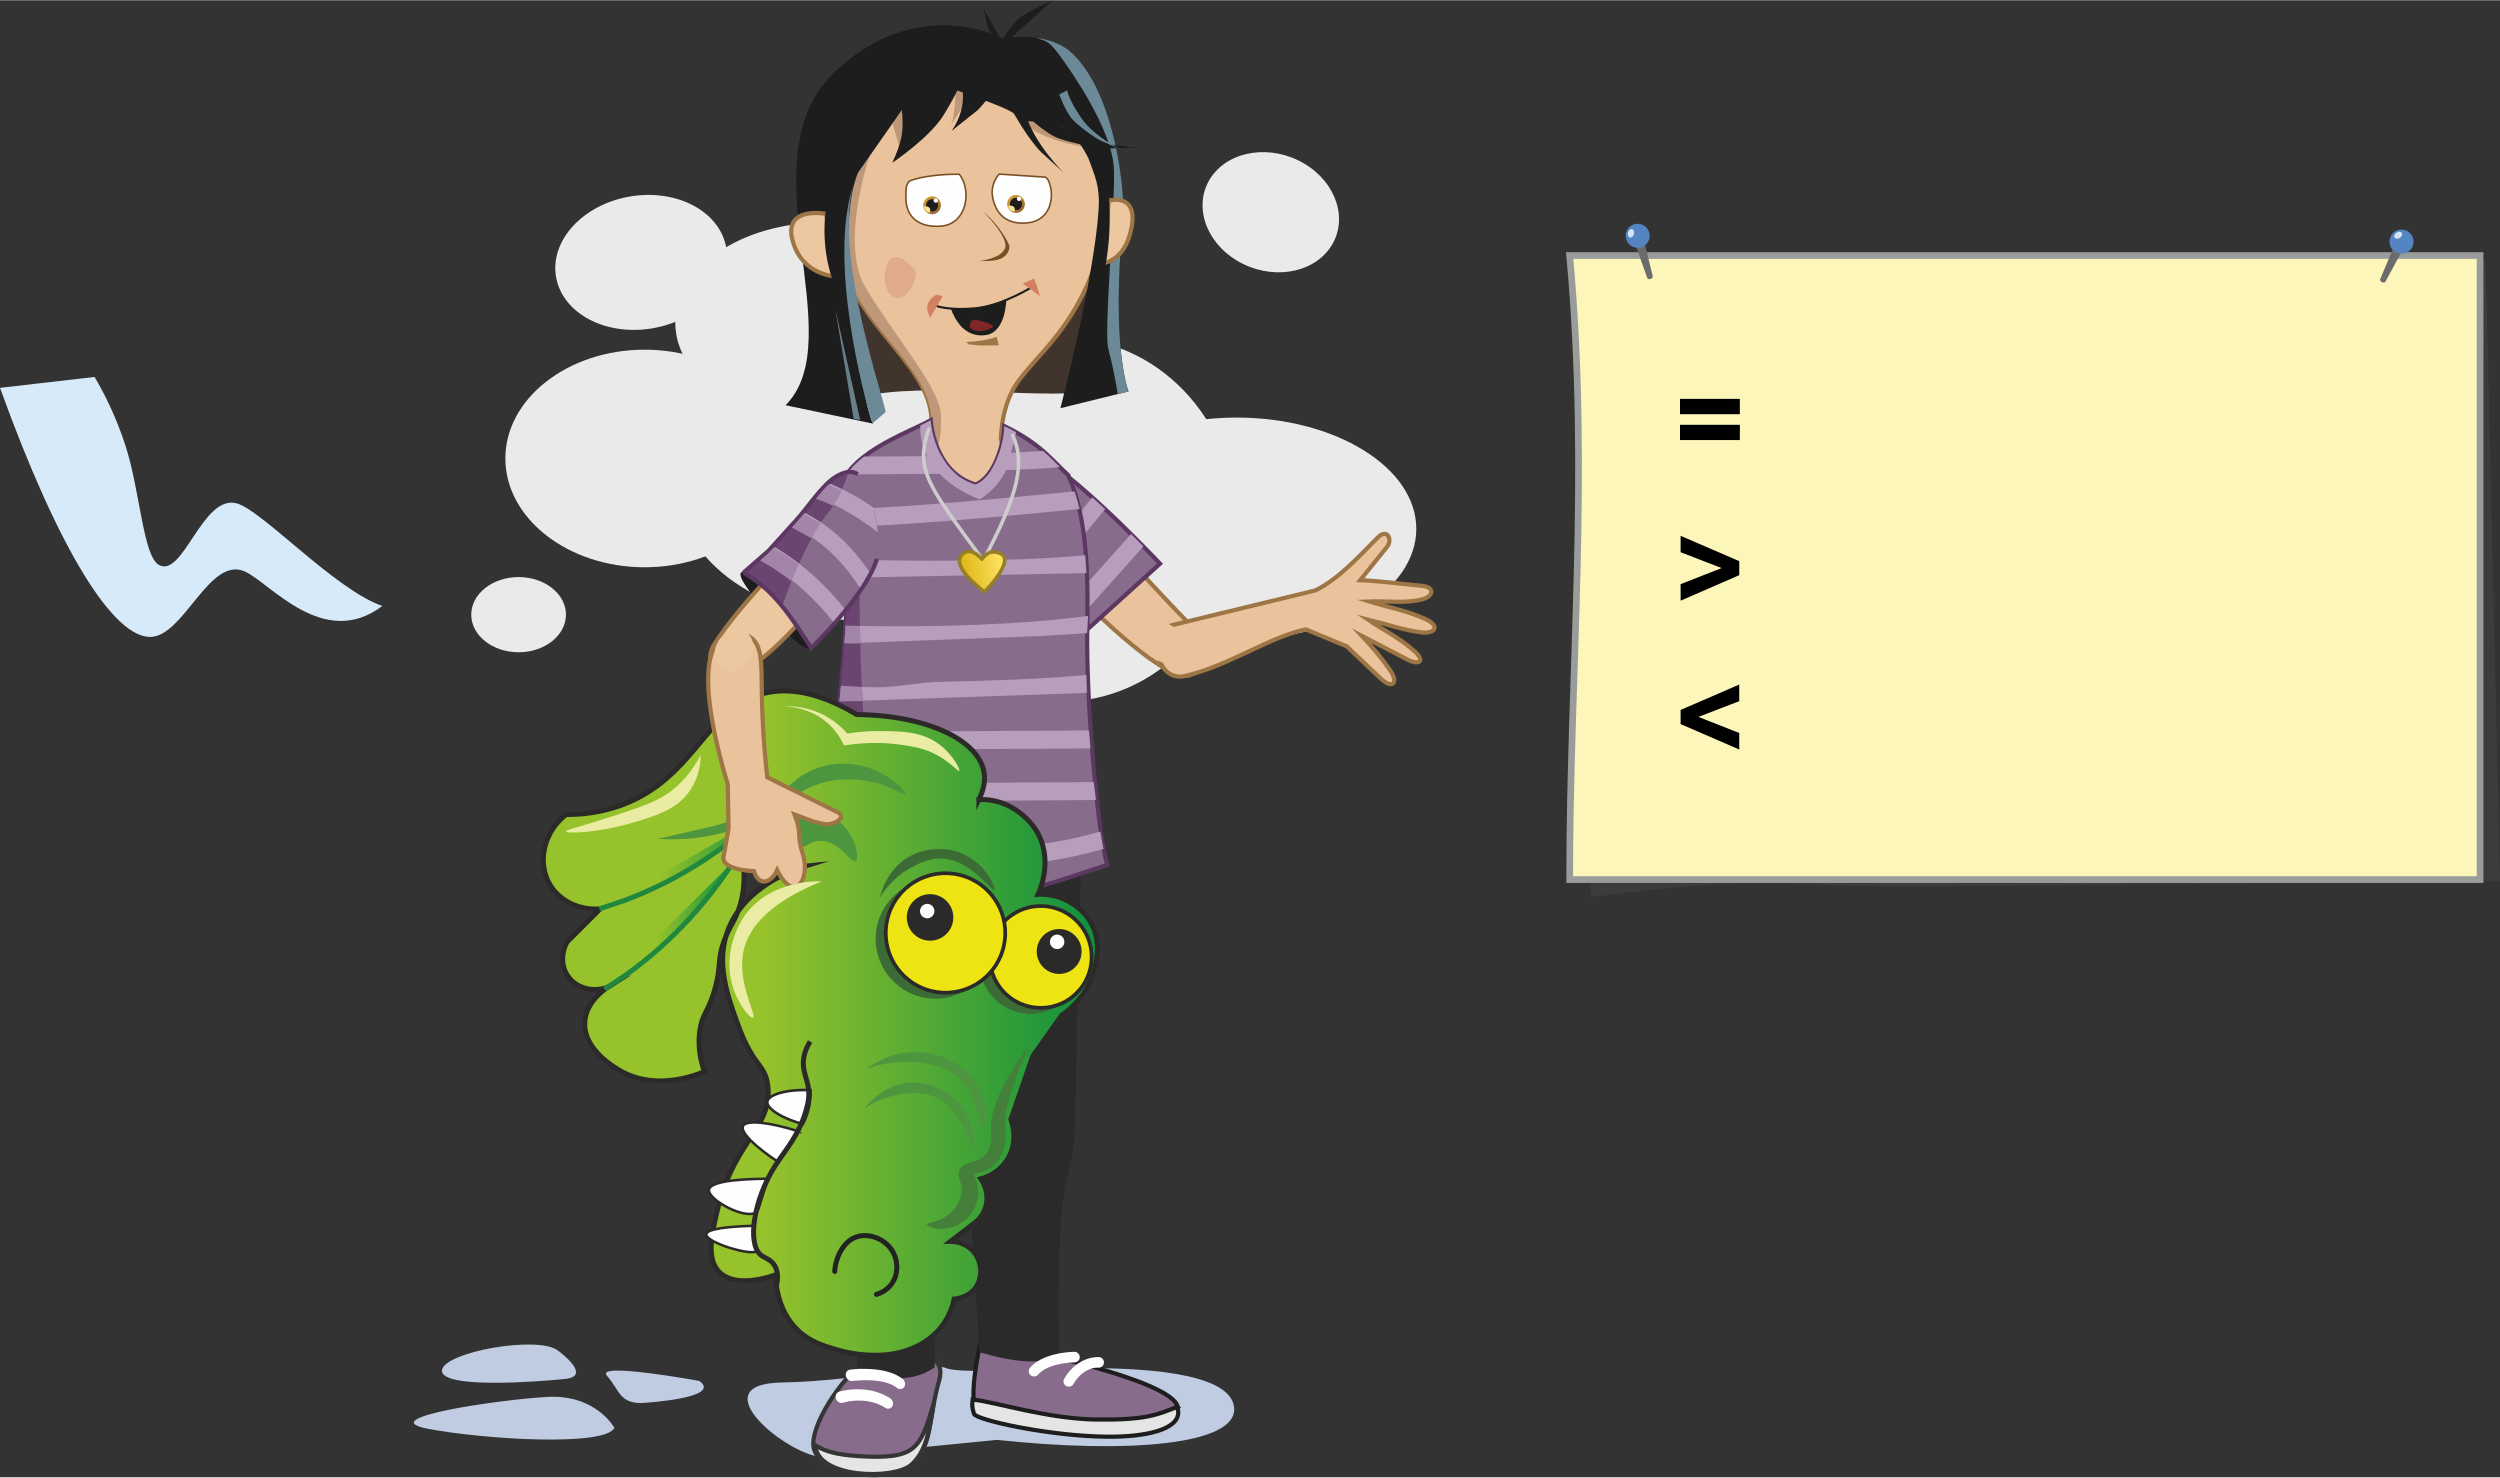 <svg xmlns="http://www.w3.org/2000/svg" xmlns:xlink="http://www.w3.org/1999/xlink" width="2093" height="1237" shape-rendering="geometricPrecision" image-rendering="optimizeQuality" fill-rule="evenodd" viewBox="0 0 193187 114133"><rect x="0" y="0" width="193187" height="114133" fill="#333333" stroke="none"/><style><![CDATA[.s2tI{stroke-miterlimit:22.926}.vWyw{stroke-width:325}.IEGL{fill:#1d1d1e}.R9ox{fill:none}.hfPF{fill:#fefefe}.hUFA{fill-rule:nonzero}.itRh{stroke:#9e7646}.Tscg{fill:#886c8c}.UJgV{fill:#eac39c}.fdCL{fill:#b89ebd}.I4a2{fill:#edc7a0}.Je3B{stroke-width:385}.p6jB{stroke:#2b2a29}.duFT{stroke:#5b3761}.w0Y6{fill:#4e953f}.M40O{stroke-linejoin:round}.odDE{stroke-linecap:round}]]></style><defs><linearGradient id="b0uC" x1="78964" y1="16195" x2="78057" y2="15282" xlink:href="#kGqJ"><stop offset="0" stop-color="#9a6833"/><stop offset="1" stop-color="#cd9a31"/></linearGradient><linearGradient id="cfyZ" x1="72420" y1="16342" x2="71631" y2="15341" xlink:href="#kGqJ"><stop offset="0" stop-color="#9a6833"/><stop offset="1" stop-color="#cd9a31"/></linearGradient><linearGradient id="dRVt" x1="74689" y1="44372" x2="77468" y2="43857" xlink:href="#kGqJ"><stop offset="0" stop-color="#e2ba1d"/><stop offset="1" stop-color="#fde261"/></linearGradient><linearGradient id="AXuA" x1="41988" y1="79036" x2="84807" y2="79036" xlink:href="#kGqJ"><stop offset="0" stop-color="#96c22b"/><stop offset=".4" stop-color="#96c22b"/><stop offset="1" stop-color="#0d903e"/></linearGradient><linearGradient id="LvGS" x1="46722" y1="71463" x2="56711" y2="71463" xlink:href="#kGqJ"><stop offset="0" stop-color="#96c22b"/><stop offset=".4" stop-color="#96c22b"/><stop offset="1" stop-color="#0d903e"/></linearGradient><linearGradient id="oOF8" x1="46526" y1="65836" x2="58323" y2="67645" xlink:href="#kGqJ"><stop offset="0" stop-color="#96c22b"/><stop offset=".4" stop-color="#96c22b"/><stop offset="1" stop-color="#0d903e"/></linearGradient><linearGradient id="kGqJ" gradientUnits="userSpaceOnUse"/></defs><g fill="#eaeaea"><path d="M48683 15162c3633-616 6966 1165 7442 3978 477 2813-2082 5593-5715 6209-3634 616-6966-1165-7443-3978-477-2814 2082-5593 5716-6209zm1132 28651c5929 0 10764-3776 10764-8406s-4835-8407-10764-8407c-5928 0-10763 3777-10763 8407s4835 8406 10763 8406z"/><path d="M63592 32667c6284 0 11409-3479 11409-7745s-5125-7745-11409-7745-11409 3479-11409 7745 5125 7745 11409 7745zm18406 21536c7410 0 13454-6322 13454-14074 0-7751-6044-14073-13454-14073-7411 0-13454 6322-13454 14073 0 7752 6043 14074 13454 14074z"/><path d="M95559 49436c7648 0 13885-3861 13885-8595s-6237-8595-13885-8595c-7647 0-13884 3861-13884 8595s6237 8595 13884 8595zm-28415-1467c8122 0 14746-4625 14746-10295 0-5671-6624-10296-14746-10296s-14746 4625-14746 10296c0 5670 6624 10295 14746 10295z"/></g><g class="s2tI vWyw"><path d="M84043 46692s6380 6422 8013 5407c1633-1014 630-441 1072-2772-989-675-7362-7722-7362-7722l-1723 5087z" class="itRh UJgV"/><path d="M84023 48621L73991 38500s2009-3866 4602-3926c2594-59 11047 8962 11047 8962l-5617 5085z" class="Tscg duFT"/></g><path d="M83286 47877l-3636-3668 4757-5797 992 908-4408 5371 1823 1691 4589-5133 953 956-5070 5672z" class="fdCL"/><path fill="#41342d" d="M84606 30227c-5253 671-14496-1021-19264 780l17-15113 4747-7000 8674-820 6471 8387-645 13766z"/><path d="M70188 36868c5007-6300-1770-9338-4384-14802-6499-5057 3127-16127 4652-16221 6169-1104 11069-1362 13266 2962 412 811 1785 2011 1849 3230 110 2116 499 3170-6 5040-1560 7453-4854 9674-6773 12216-926 1227-1368 2774-1456 4554 214 1498 2185 4184 2185 4184s3545 3989-2905 4847c-6449 857-6733-2996-6428-6010z" class="s2tI vWyw itRh UJgV"/><path fill="#be9878" d="M71244 35279c2790-5263-3056-8229-5440-13213-6499-5057 3127-16127 4652-16221 6169-1104 11069-1362 13266 2962 255 501 876 1150 1329 1861l-434 748s-5166-323-6781-3336c-1614-3014-2905-592-2905-592s-1642 2341-1481 2287c162-54 512-2395 323-3068-188-673-2664 1588-2664 1588l-1506 3444-835-2960c-376-834-4386 9230-1910 13374 2475 4144 5866 7849 5866 10063 0 2215-320 3167-1480 3063z"/><path fill="#9e7646" d="M74661 26395l211 209c348-13 716 101 1151 75 384-24 860-8 1167-19-54-158-131-496-186-654-643 229-1527 391-2343 389z"/><path stroke="#1d1d1e" stroke-width="163" d="M72317 23602s900 389 3052 200c2152-188 4698-1835 4698-1835" class="s2tI R9ox"/><path fill="#e0ab88" d="M70711 20884c340 425-691 2769-1796 1944-1104-825-534-4857 1796-1944z"/><path fill="#d47f60" d="M79919 21491l-893 401 1342 970z"/><path stroke="#794f24" stroke-width="124" d="M76682 15084c206 1385 1070 2311 2777 2110 1706-201 2024-1934 1646-3031-107-311-110-299-301-494l-3585-238c-392 388-619 1103-537 1653z" class="s2tI hfPF"/><path fill="url(#b0uC)" d="M78421 15053c374-43 719 229 769 608 51 380-211 723-586 766-374 44-718-228-769-607-51-380 211-723 586-767z"/><path d="M78450 15271c255-30 491 156 525 415 35 260-144 494-400 524-255 29-491-157-526-416-34-259 145-493 401-523z" class="IEGL"/><path fill="#f8e38e" d="M78400 16317c-243 12-461-169-494-418l-1-3c96-34 228-37 350 10 196 76 182 295 145 411z"/><g class="hfPF"><path d="M78722 15181c90-10 172 55 185 146 12 91-51 173-141 184-89 10-172-55-184-146a161 161 0 0 1 140-184z"/><path stroke="#794f24" stroke-width="124" d="M70004 15272c1 1422 936 2320 2719 2180 2019-159 2382-2793 1406-4009-887-17-2820 86-3874 537-299 390-252 746-251 1292z" class="s2tI"/></g><path fill="url(#cfyZ)" d="M72021 15152c377-4 686 303 690 685 3 382-300 694-678 698-378 3-687-303-690-685s300-694 678-698z"/><path d="M72022 15371c258-2 469 207 472 468 2 261-205 474-463 477-258 2-469-207-471-468-3-261 204-474 462-477z" class="IEGL"/><path fill="#f8e38e" d="M71843 16404c-243-14-437-217-439-467l-1-4a518 518 0 0 1 347 48c185 96 144 311 93 423z"/><path d="M72304 15311c91-1 165 73 166 164 1 92-72 167-163 168-90 0-164-73-165-165a165 165 0 0 1 162-167z" class="hfPF"/><path fill="#794f24" d="M76006 16359s1981 1969 1656 2803c-325 835-2045 991-2045 991 654-44 2134 192 2389-1022 77-370-1064-2052-2000-2772z"/><path d="M70956 4667s8583-3756 11923-550c3339 3207 4086 10866 3904 12788-954 10038 424 13319 424 13319l-5263 1296s2591-9916 2947-15308c126-1910-306-2662-784-4003-2171-4334-4483-2067-5484-3243-1000-1175-9646-3006-7667-4299z" class="IEGL"/><path fill="#6c8998" d="M80112 2905c1074 151 2044 518 2767 1212 3339 3207 4086 10866 3904 12788-954 10038 424 13319 424 13319l-830 204c-199-1110-362-2112-731-3485s556-10938 431-13934c-126-2996-3289-7524-4202-8765-912-1241-1128-1071-1763-1339z"/><path d="M66314 13304l3374-4825c172 1702-5 2452-735 4078 0 0 2854-1908 3943-3655 1089-1746 1441-2745 1441-2745 87 1156 306 2255-794 3933l2038-1624s2826-2956 2421-4866c-190-895-3191-1816-5830-1650-2995 189-5772 1653-7925 3850-6623 6761 1584 20336-3542 25492l6806 1434c-490 65-3305-14506-1197-19422zm11447 9807s-2349 1017-4311 644c342 991 1132 2341 2720 2119s1591-2763 1591-2763z" class="IEGL"/><path fill="#d47f60" d="M72357 22746l489 122-967 1668c-296-617-444-1229 478-1790z"/><path fill="#bfcce2" d="M77049 111244l-13513 1327c-2674-121-9480-5641-3146-5761 6334-121 11592-1595 12718-1113s7179 0 10698 0 11281 153 11562 3047-8184 3586-18319 2500z"/><g class="s2tI vWyw"><g stroke="#1d1d1e"><path d="M79838 104467s12022 2510 11135 4564c-887 2053-14190 684-15274 228-1084-457 30-5393 30-5393s3813 715 4109 601z" class="Tscg"/><path fill="#e5e5e5" d="M90977 108692l71 366c79 1395-2516 1970-5502 1942-4490-43-10144-1302-10281-1769-214-722-115-769-94-1106 1755 188 5791 1500 9572 1547s4674-364 6234-980z"/></g><path stroke="#363535" d="M67083 105019c-1602 918-4229 4566-4237 6526-10 2471 5841 3118 7551 1646 1711-1472 1287-3398 2186-6578 449-1592-935-2050-2304-2091-394-12-2733 232-3196 497z" class="Tscg"/></g><path fill="#2a2a2a" d="M83649 61907l-597 25362c-298 4803-1190 2221-1258 13188-10 1595 81 2874 22 4311-1377 686-3556 469-6130-299l-891-14087 530-3350-362-13522c-294 4428-1210 8353-1504 13475-67 1182-834 2775-902 3955l-334 14705c-1992 1337-3983 846-5975 0l-633-14703 332-4970-520-20889 18222-3176z"/><g class="s2tI vWyw"><path fill="#e5e5e5" stroke="#363535" d="M63009 111663c144 2575 6060 2664 7382 1528s1459-3147 1760-4761c-1049 3496-1311 4363-5881 4065-1595-105-2562-372-3261-832z" class="M40O"/><path d="M65290 36845c835 12042-1099 22318-2045 30403 3066 800 7005 1806 11047 1916 4136 341 7983-1338 11268-2346-739-2454-1629-12573-1545-18054 61-3963 90-8539-1460-12061-1309-1196-2095-2403-4947-3801-23 1250-706 3916-2225 4520-3245-965-3467-4972-3467-4972-1431 819-5284 2140-6626 4395z" class="Tscg duFT"/></g><path d="M65425 39315l44 1377c4453-122 11928-785 17956-1381-114-465-245-920-392-1363-6021 597-13393 1255-17608 1367zm68 3910h0l-16 1394 18476-353-90-1384c-5550 540-13650 454-18370 343zm-154 5093h0l-84 1376 15100-565 3651-226 9-139 68-1194c-4737 655-12085 944-18744 748zm-350 4651h0l-119 1212 19119-662-40-1387c-3317 320-7384 456-11309 534-1526 30-3215 399-4646 419-1080 15-2076-50-3005-116zm-377 3565h0l-166 1389 19818-107-111-1390-19541 108zm-494 3965h0l-190 1433 20758-134-164-1382-12856 73c-2628-32-5157 20-7548 10zm-543 4102h0l-178 1391 13769 833c3315-41 5961-654 8104-1242-78-395-158-847-238-1343-2031 564-4593 1148-7866 1188-4612 57-9412-328-13591-827zm18332-28522h0c-412-412-816-830-1315-1260l-3396 211c-160 467-368 928-627 1326 1723-70 3931-148 5338-277zm-8067 510h0c-469-399-825-876-1094-1362l-5974 32c-535 414-1005 871-1349 1378l8417-48z" class="fdCL"/><path fill="#694570" d="M65494 42656c20 9561-1459 17841-2249 24592 1957 511 4270 1106 6739 1498-781-1803-1634-3997-2263-6220-1507-5327-1291-19212-1291-19212l-936-658z"/><path fill="#a385a9" d="M66430 43314l-10 1325-943-20 16-1394 836 18 101 71zm17 5032h0c8 438 17 894 29 1364l-1221-16 84-1376 1108 28zm149 4718h0l57 1091-1783 26 119-1212 1607 95zm228 3542h0l132 1398-2510-81c56-458 112-921 166-1389l2212 72zm460 3883h0l309 1545-3665-102 190-1433 3166-10zm1261 4611h0l536 1446c-1966-147-3881-340-5684-554l178-1391 4970 499z"/><path d="M83026 105261c226 0 410-184 410-410a411 411 0 0 0-410-411c-7 0-2355 0-3427 1226-149 170-132 428 38 577s428 132 577-38c826-944 2806-944 2812-944zm-17348 559c-222 27-362 244-313 486 49 241 269 416 491 389 6 0 2375-325 3447 526 191 152 446 122 568-67 123-190 67-467-125-619-1372-1090-4061-716-4068-715zm19178-156a409 409 0 0 0 449-365c23-225-141-426-365-448-5-1-1618-162-2701 1663-115 195-50 446 145 561 194 115 445 50 561-144 815-1376 1908-1267 1911-1267zm-20023 1863c-211 67-313 311-228 545 86 234 326 369 537 303 5-2 1756-567 3271 391 204 130 451 68 550-138 100-205 15-477-189-606-1851-1170-3936-497-3941-495z" class="hfPF"/><path d="M60953 49049s1287 1256 1598 1010-4750-6430-5283-5838c-533 591 3507 4680 3507 4680l178 148z" class="IEGL"/><path d="M63128 40538c235-13-6047 6053-7998 9343-536 904-150 2210 641 2336 3344 536 10624-9936 10624-9936s-3358-1899-3267-1743z" class="s2tI vWyw itRh I4a2"/><path d="M57449 44231l1942-1695 2160-2386c819-905 1990-2681 2994-3306 1980-1232 2820 331 3395 5014 349 2841-5254 8186-5254 8186-1445-2208-2824-4477-5237-5813z" class="Tscg"/><path fill="#694570" d="M57496 44368l1942-1694 2161-2386c819-905 1990-2681 2994-3306 338-211 642-339 918-385-256 875-735 2082-1596 3092-947 1110-2502 4231-3493 7191-814-983-1746-1859-2926-2512z"/><path d="M58690 43148l700-612 335-369c2456 1434 4263 3231 5625 4965l-868 1024c-1373-1764-3226-3602-5792-5008zm2453-2547h0c1607 736 3365 2004 4882 4179l519 749 737-1222-264-378c-1531-2196-3293-3555-4951-4392-182 227-355 437-515 613l-408 451zm1850-2226h0c328-399 665-784 995-1091 1365 552 2582 1280 3523 1927l332 1909c-999-783-2782-2023-4850-2745z" class="fdCL"/><g class="s2tI vWyw R9ox duFT"><path d="M67771 43166c-931 2915-5085 6878-5085 6878-1445-2208-2824-4477-5237-5813"/><path d="M57449 44231l1942-1695 2160-2386m0 0c819-905 1990-2681 2994-3306 712-443 1276-524 1734-230"/></g><path fill="#a385a9" d="M58737 43286l701-612 334-370c697 407 1342 843 1938 1299l-548 1282c-729-571-1534-1111-2425-1599zm6306-5415h0c-177 393-394 800-658 1195-430-203-880-391-1345-553 328-400 665-785 995-1091l1008 449zm-1656 2545h0l-682 1163-1514-841 408-450c159-177 332-386 515-614l1273 742z"/><path d="M47476 110310s-1411-2609-5227-2384c-3817 226-13487 1637-9189 2459 4297 823 13726 1402 14416-75zm6570-3619s-8129-1495-7143-400c986 1094 945 2245 2946 2090 2002-155 5665-605 4197-1690zm-10877-2306s2641 1925 520 2148c-2120 223-9611 786-9538-647s7577-2775 9018-1501z" fill="#bfcce2"/><path d="M63840 16504s-3331-648-2592 2064 3309 2763 3309 2763l-717-4827zm21843-1023s2259-648 1758 2065c-501 2712-2244 2762-2244 2762l486-4827z" class="s2tI vWyw itRh I4a2"/><path d="M63962 15406s-832 3149 530 6638 1072-863 1072-863l-782-5713-820-62z" class="IEGL"/><path fill="#802729" d="M74931 25265s-54-686 578-552c633 135 1534 417 1117 606-417 188-1117 484-1695-54z"/><path d="M100784 12620c2538 1507 3438 4410 2011 6486-1427 2075-4641 2536-7179 1029s-3439-4411-2012-6486c1428-2075 4642-2536 7180-1029zM40075 50382c2015 0 3659-1305 3659-2906s-1644-2906-3659-2906c-2016 0-3660 1305-3660 2906s1644 2906 3660 2906z" fill="#eaeaea"/><g class="UJgV"><path d="M90519 48301l11120-2696c1820-891 3418-2675 4801-4068 768-774 1148 104 786 644l-2117 2631c1746 78 3031 276 4768 436 1046 96 888 828 15 1045-1346 334-2725 109-4087 163 1461 460 2999 726 4384 1381 1157 548 670 1139-377 1005-1410-181-2752-665-4128-998 1213 825 2550 1475 3638 2474 786 722 396 1090-511 654l-3588-1864c897 965 1424 1556 2188 2649 694 992 207 1534-741 634l-2601-2470-3164-1307c-2779 556-6090 2892-9374 3606-2202 479-2872-3371-1012-3919z" class="s2tI vWyw itRh"/><path d="M90606 48374c-839-561-1824-454-2200 240-377 693-1 1710 838 2271s1824 453 2200-240c376-694 1-1711-838-2271z"/></g><path d="M77544 3350c261-77 3230-2865 3787-3350-2302 1168-2582 992-3944 3140L75996 621c384 1479 168 1627 1285 2729h263z" class="IEGL"/><path fill="#697f8a" d="M65971 32371l496 45-1920-8577 1424 8532z"/><g class="IEGL"><path d="M77752 5470s72 2139 522 3097c451 958 1690 2750 2244 3227l1708 1553s-2339-2247-3016-4691-482-3339-482-3339l-976 153z"/><path d="M79065 8674s1627 1574 2675 1972c1047 398 3307 850 4080 806 772-44 2442-75 2442-75s-3433 11-5745-1351c-2313-1362-2823-2187-2823-2187l-629 835z"/></g><path d="M81851 7281s531 1410 1048 1948c517 537 1748 1453 2225 1646l1490 651s-2068-972-3071-2449c-1004-1478-1076-2119-1076-2119l-616 323zM67446 32672l974-835c222-190-4701-13786-2036-18633-2617 5264-3 15854 786 18687 125 452 276 781 276 781z" fill="#6c8998"/><path d="M58055 50817c362-866 89-1830-611-2154-700-323-1562 117-1924 984-363 866-89 1830 611 2153s1561-117 1924-983z" class="I4a2"/><path d="M85559 13999s592 3553-296 7239-646-81-646-81l538-6942 404-216z" class="IEGL"/><path d="M78518 33380c-279-157-580-316-910-478-23 1250-706 3916-2225 4520-3245-965-3467-4972-3467-4972-217 125-491 261-803 410-21 747 113 1726 709 2725 1238 2071 3875 2986 3875 2986s1857-1022 2314-3094c177-801 385-1505 507-2097z" class="fdCL"/><g stroke-width="277" class="s2tI M40O"><path stroke="#cdcdcc" d="M78252 33616c987 2083 451 4602-2273 9668-4252-5799-5309-6960-4198-10174" class="R9ox odDE"/><path fill="url(#dRVt)" stroke="#967f26" d="M76074 45711c271-253 2278-2391 1299-2922-979-530-1496 406-1496 406s-805-995-1466-439c-662 555-91 1616 1663 2955z"/></g><path fill="#3d3c3c" d="M192079 20154h-70354l1219 49142c15537-2013 13516-535 29497-849l40746-377-1108-47916z"/><path fill="#fcf6ba" stroke="#9a9b9b" stroke-width="517" d="M191649 19724h-70354c1548 16834 0 32149 0 48224h48183 22171V19724z" class="s2tI"/><path fill="#6a6b6b" d="M126195 18375l737-221 790 3190c-16 170-303 292-426 128l-1101-3097z"/><path fill="#5584c3" d="M126283 17309c491-147 1009 131 1156 622 148 491-130 1009-621 1156-491 148-1009-130-1156-621-148-491 130-1009 621-1157z"/><path fill="#d4e4f6" d="M126121 17686c128 36 191 208 142 385s-192 292-320 256c-127-35-191-208-142-384 49-177 193-292 320-257z"/><path fill="#6a6b6b" d="M185194 18539l694 333-1565 2890c-127 115-420 12-401-192l1272-3031z"/><path fill="#5584c3" d="M185978 17811a929 929 0 0 1 436 1238c-222 462-777 658-1239 436a929 929 0 0 1-436-1238c222-463 776-658 1239-436z"/><path fill="#d4e4f6" d="M185604 17981c70 112 1 282-154 379-155 98-339 86-409-26s-1-282 154-380c155-97 339-85 409 27z"/><path d="M74792 98572c-228 988-1497 1609-2251 1187-629-352-781-1366-452-2083 256-559 904-1154 1622-1016 800 155 1259 1141 1081 1912zm-9312-76c-327-1011 479-2254 1384-2281 755-22 1439 808 1530 1630 71 640-191 1525-911 1787-803 293-1747-347-2003-1136z" fill="#357539" class="hUFA"/><g class="s2tI Je3B"><path fill="url(#AXuA)" d="M57028 70400c-299 797-556 1048-941 1961-733 1741-299 2199-871 4135-508 1722-929 1789-1124 3049-205 1336 78 2488 339 3236-492 215-3730 1570-6557-94-470-276-2887-1698-2673-3834 151-1503 1509-2420 1810-2613-1225 488-2572 61-3185-922-465-746-455-1730 0-2553l2553-2553c-1599 120-3116-597-3873-1860-998-1665-538-4049 1244-5433 1020 4 2556-102 4255-720 5656-2059 6497-7384 10866-8597 1539-428 3897-451 7331 1593 5443 63 9371 1964 9830 4413 92 490 83 1207-392 2160a4782 4782 0 0 1 1238 106c2055 453 3114 2144 3202 2289 1389 2296 211 4763 131 4924 390-18 1006 3 1702 247 339 119 1606 609 2356 1898 945 1622 399 3352 197 3993-585 1852-1923 2866-2422 3208l-2226 3142-1702 4909c67 174 613 1663-262 3077-691 1117-1805 1440-2061 1507 86 124 724 1089 359 2224-226 703-718 1100-916 1244l-1792 1374c191 1 1084 28 1726 720 703 758 840 2026 197 2881-561 745-1462 836-1637 851-115 544-350 1259-851 1963-1509 2126-4136 2329-4582 2357-830 52-2117 37-3600-393-968-280-2053-594-3000-1478-1594-1487-1748-3607-1768-4320-344 126-3016 1072-4320-196-1034-1007-631-2847-196-4714 1263-5419 4253-6420 3927-9622-178-1757-1090-1473-2269-4675-801-2177-1733-4707-895-7209 1197-3575 5283-4928 6033-5163l-300 31c-1176 103-2721-2-4544-751 208 1261 218 2731-337 4208z" class="hUFA p6jB"/><path stroke="#222223" d="M64506 98229c8-215 40-530 159-886 89-264 466-1398 1473-1767 1032-379 2378 172 2912 1236 348 692 382 1665-162 2397-395 530-939 727-1163 794" class="R9ox odDE"/></g><g class="hUFA"><g fill="#3c6b35"><path d="M82541 77047c1469-1601 1362-4090-239-5559s-4091-1362-5560 239-1362 4090 239 5560c1601 1469 4091 1362 5560-240z"/><path d="M68098 70580c-1078 2311-79 5058 2232 6137 2310 1078 5057 79 6136-2232 1078-2310 79-5058-2231-6136-2311-1079-5058-80-6137 2231z"/></g><g class="s2tI p6jB"><g fill="#eee413" stroke-width="288"><path d="M83322 76587c1469-1601 1362-4090-239-5559-1601-1470-4090-1363-5560 238-1469 1602-1362 4091 239 5560 1602 1469 4091 1362 5560-239z"/><path d="M68879 70120c-1078 2311-79 5058 2232 6136 2310 1079 5058 80 6136-2231s80-5058-2231-6137c-2311-1078-5058-79-6137 2232z"/></g><g fill="#2b2a29"><path stroke-width="417" d="M70432 70200a1589 1589 0 0 0 767 2111 1589 1589 0 0 0 2111-767 1589 1589 0 0 0-767-2111 1589 1589 0 0 0-2111 767z"/><path stroke-width="403" d="M82977 74539c572-623 531-1593-93-2165s-1593-531-2166 93c-572 624-530 1593 93 2165 624 573 1594 531 2166-93z"/></g></g><path d="M71146 70147c-130 278-9 610 269 740 279 130 610 9 740-269 130-279 10-610-269-740s-610-10-740 269z" class="hfPF"/><path fill="url(#LvGS)" d="M56711 66519l-9989 9887 1675-1115c3762-2687 6428-5868 8314-8772z"/></g><path stroke="#1f873e" d="M46722 76406l1675-1115c3762-2687 6428-5868 8314-8772" class="s2tI R9ox Je3B"/><g class="hUFA"><g class="w0Y6"><path d="M59404 63597c389-609 1403-2007 3287-2816 1897-814 3598-566 4235-464 1874 298 2945 1164 3035 1016 106-176-1240-1619-3212-2136-728-191-2491-504-4312 447-2346 1226-2947 3589-3033 3953z"/><path d="M50836 64801c2207 139 3914-164 5106-491 1917-527 3284-1331 4263-655 762 527 684 1534 1481 1735 622 157 877-403 1669-442 1474-73 2413 1776 2762 1564 289-176 62-1702-946-2742-1271-1313-3248-1245-4552-1204-1847 58-2722 516-5708 1302l-4075 933z"/></g><path fill="url(#oOF8)" d="M58534 63268l-12219 6945 1908-641c4331-1614 7734-3992 10311-6304z"/></g><g class="s2tI"><path stroke="#1f873e" d="M46315 70213l1908-641c4331-1614 7734-3992 10311-6304" class="R9ox Je3B"/><path d="M57975 49215c956 596 862 2151 896 4386 24 1580 117 3773 420 6444l5322 2644c1016 396-219 1092-858 976-1219-223-1201-342-2356-754 624 1634 117 1485 662 3142 568 1946-717 3775-2007 1164-427 949-1393 1343-1788 82-1416-65-2617-458-2326-1258l359-2049-61-3422c-449-1463-2928-9734-378-11289 536-327 1474-466 2115-66z" class="vWyw itRh UJgV"/></g><g class="hUFA"><path d="M81186 72523c-130 279-9 610 269 740 279 130 610 10 740-269a557 557 0 0 0-269-740c-279-130-610-9-740 269z" class="hfPF"/><path d="M66774 85675c555-388 1693-1068 3258-1187 556-43 1377-106 2209 245 2194 925 2642 3960 2897 3879 193-62 204-1907-977-3335-1326-1603-3296-1642-3511-1645-2290-30-3668 1764-3876 2043z" class="w0Y6"/><g class="s2tI hfPF p6jB"><path stroke-width="203" d="M62637 84221c-1899-90-3268 362-3340 886-71 512 1067 1280 2752 1732a5541 5541 0 0 0 455-1271 5517 5517 0 0 0 133-1347z"/><path d="M61650 87380c-2260-699-4010-880-4237-383-220 479 969 1611 2702 2760l883-1309 652-1068zm-2315 3688c-1181 2-4416 60-4547 837-132 792 2934 2413 3690 1714 88-81 126-197 197-425l660-2126zm-1079 3630c-3126 93-3649 422-3677 651-80 649 3669 1764 3936 1269 74-136-156-316-266-871-85-432-42-805 7-1049z" stroke-width="196"/></g><path fill="#ebeca4" d="M63486 68090c-2920 1184-5477 2878-6024 5351-546 2466 1058 5022 723 5168-242 106-1262-1155-1653-2717-688-2745 914-5023 1030-5184 2005-2772 5622-2634 5924-2618z"/></g><path d="M62602 80462c-435 707-526 1289-523 1702 6 959 525 1501 404 2700-31 311-96 535-145 727-503 2004-1662 3266-2420 4444-1649 2566-2215 6020-1129 6923 316 262 777 312 1080 834 304 522 226 1129 130 1524" class="s2tI R9ox Je3B p6jB"/><g class="hUFA"><path fill="#3c6b35" d="M67988 69327c358-575 1138-1646 2531-2369 495-257 1227-636 2129-639 2381-9 3983 2608 4185 2434 153-133-559-1834-2205-2686-1848-956-3676-219-3874-138-2120 869-2685 3060-2766 3398z"/><path d="M66962 82588c713-269 2150-707 3962-508 643 70 1594 174 2472 686 2317 1349 2208 4416 2515 4387 234-22 623-1828-433-3467-1187-1840-3429-2274-3673-2320-2609-492-4550 990-4843 1222z" class="w0Y6"/><path fill="#45803a" d="M73227 94894c808-137 1714-692 2140-1668 550-1260-55-2412-131-2552 276-21 861-104 1407-524 698-537 895-1287 982-1637 168-677 17-955 33-1767 14-734 162-1253 458-2291 265-928 731-2295 1571-3928-2693 3655-3192 5650-3109 6808 24 343 115 1106-328 1735-620 882-1726 535-2094 1298-291 603 328 964 109 1958-194 882-865 1431-1026 1555-789 611-1608 541-1602 722 5 178 800 426 1590 291z"/></g><path d="M57794 51113c566-749 539-1751-59-2238-598-486-1541-274-2107 476-566 749-540 1751 58 2237 598 487 1542 274 2108-475z" class="I4a2"/><path fill="#d7eafa" d="M7307 29107c727 1233 1663 3043 2403 5355 1133 3538 1347 8529 2589 9182 1873 985 3356-5500 6007-4765 1961 545 7646 6719 11240 7921-4553 3455-8691-1818-10643-2668-2727-1187-4683 4998-7261 5064-2834 72-7052-6550-11642-19247l7307-842z"/><path d="M43734 64221c-19-109 732-252 2815-916 2822-900 4256-1368 5365-2236 626-490 1499-1332 2242-2766-17 658-144 1696-786 2684-973 1501-2554 1994-4530 2580-2560 758-5071 857-5106 654zm16772-9649c503-32 1189-14 1963 197 1591 432 2585 1416 3011 1898 599-98 1482-205 2553-196 1622 13 3085 25 4386 916 1195 818 1803 2068 1702 2160-81 73-599-599-1636-1178-985-550-1855-691-2798-831-1006-150-2553-266-4468 45-203-450-591-1146-1310-1767-1350-1166-2913-1240-3403-1244z" fill="#ebeca4"/><path d="M134446 33986h-4624v-1181h4624v1181zm0-2003h-4624v-1181h4624v1181zm-46 12439l-4532 1974v-1276l3167-1244-3167-1226v-1266l4532 1956zm0 12199v1275l-4532-1964v-1093l4532-1964v1284l-3158 1217z" class="hUFA"/></svg>